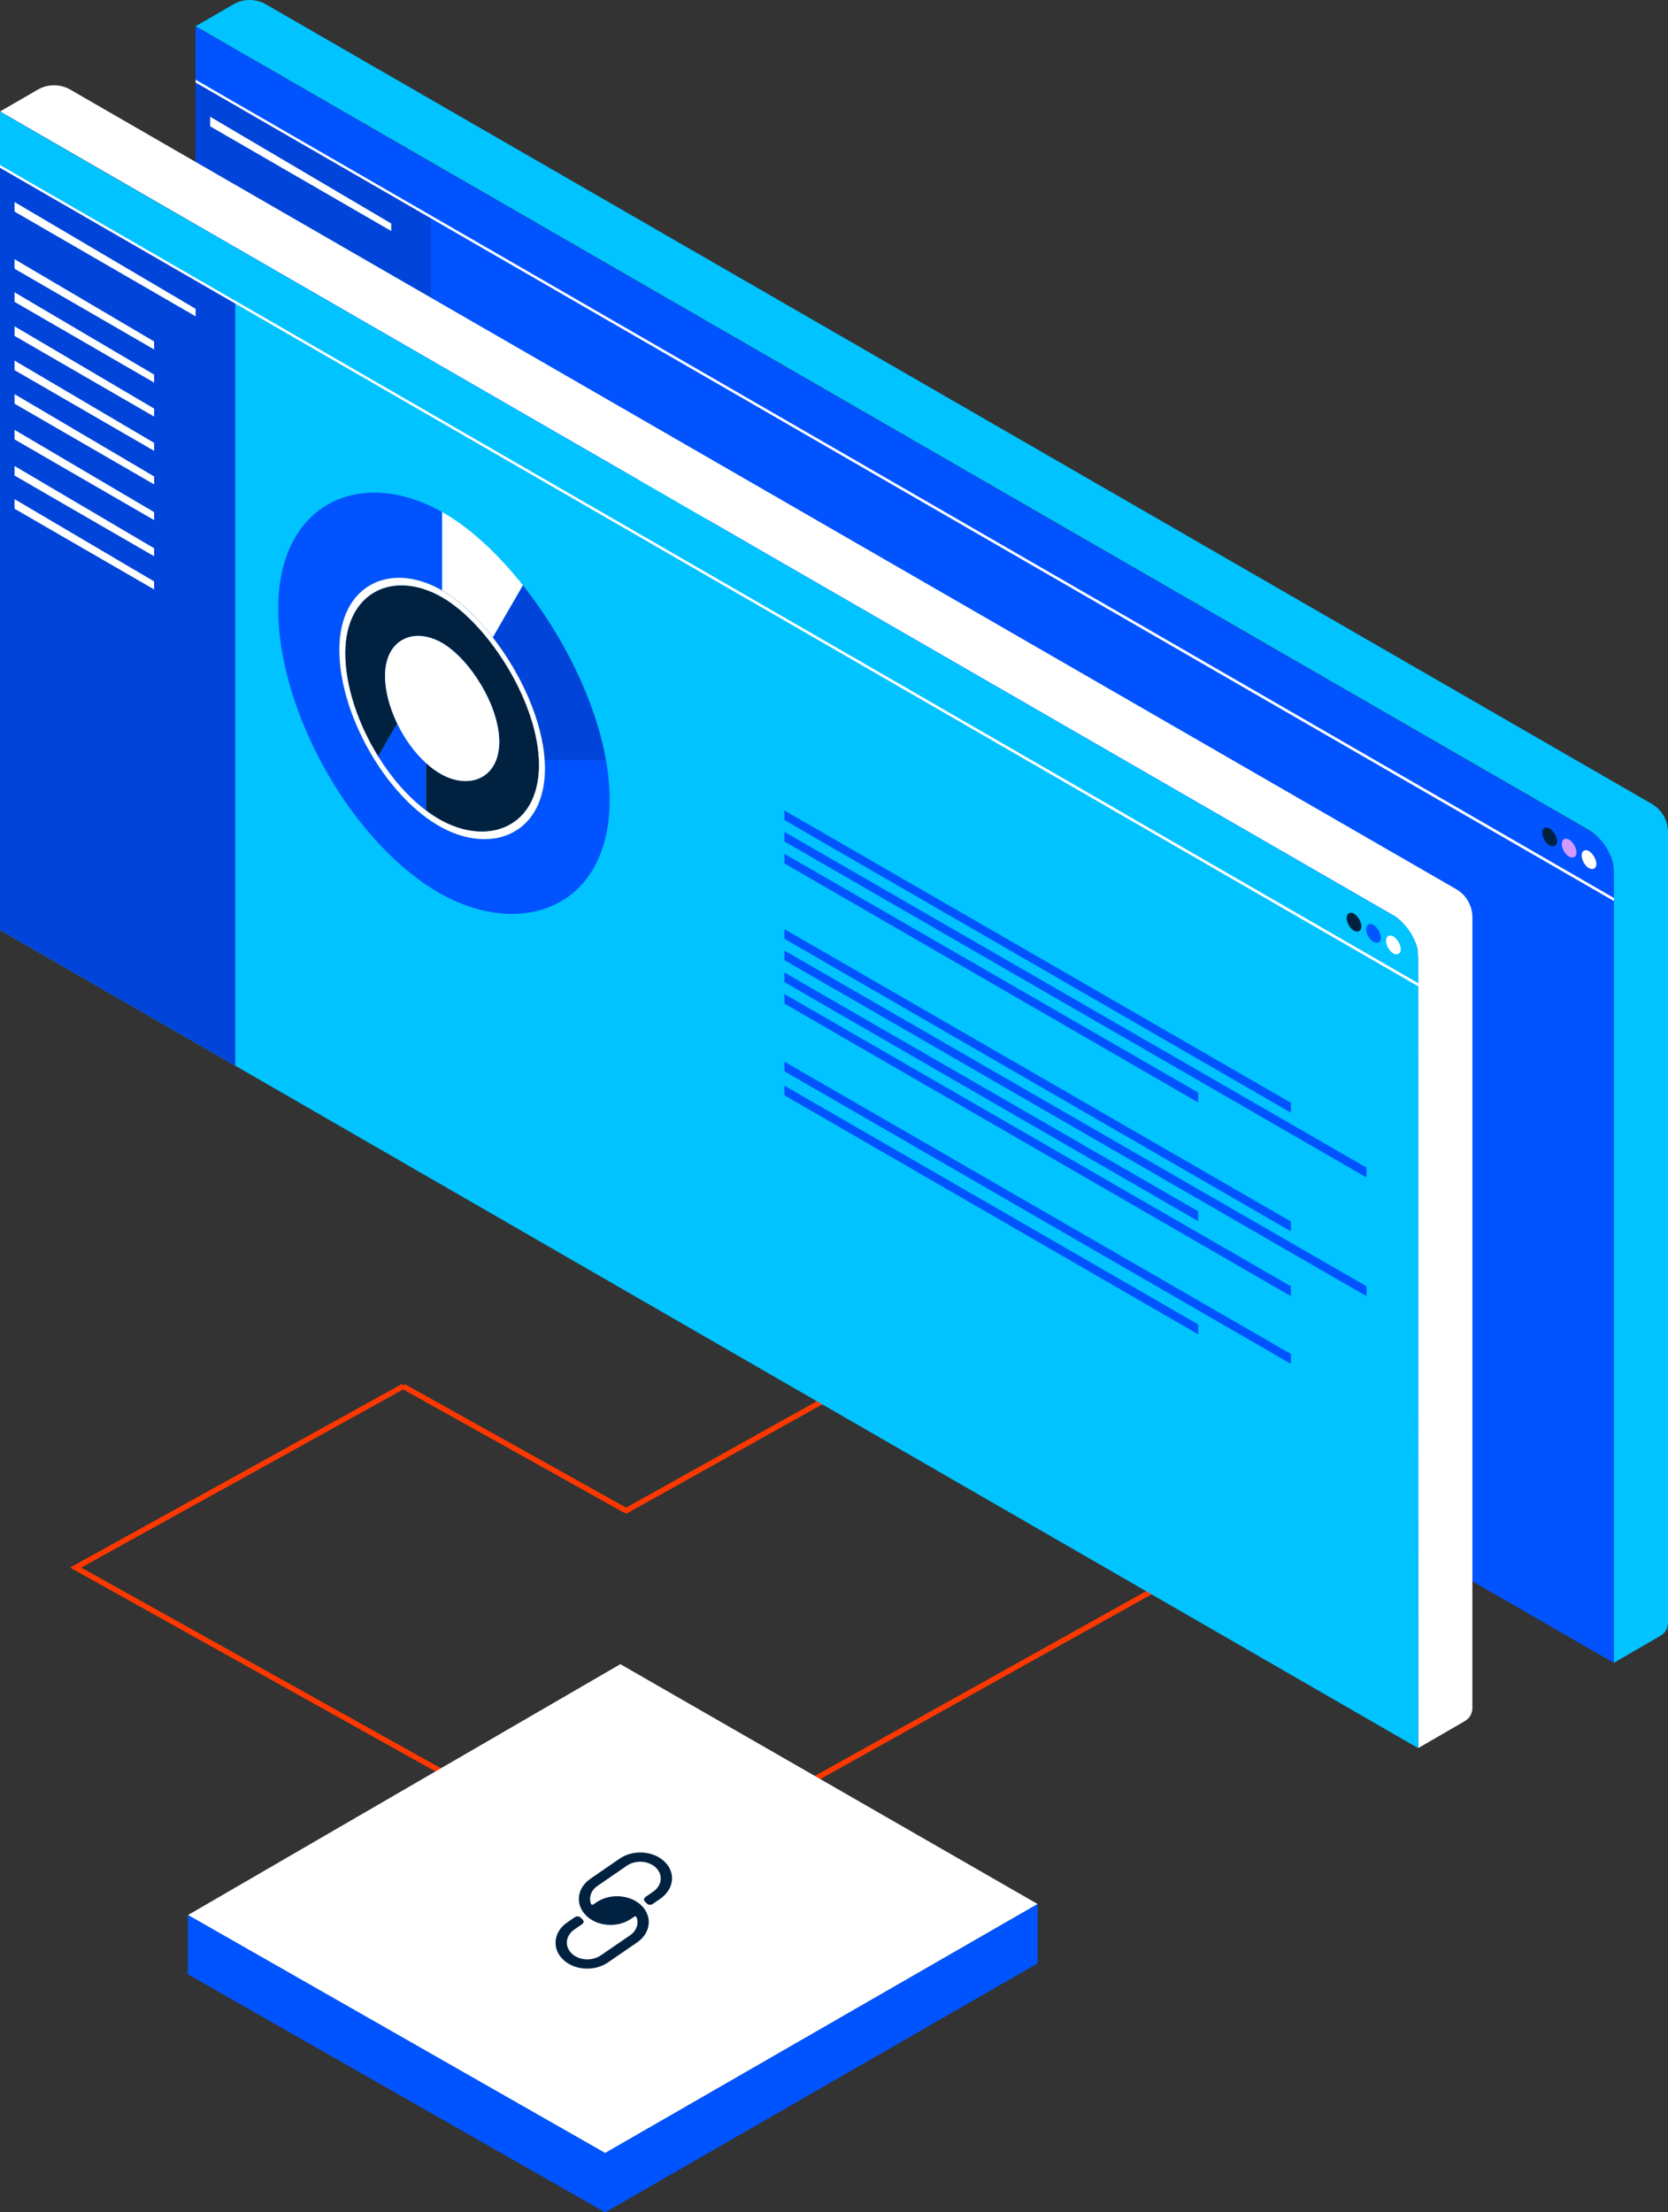 <svg width="221" height="293" viewBox="0 0 221 293" fill="none" xmlns="http://www.w3.org/2000/svg">
<rect x="0" y="0" width="221" height="293" fill="#333333" stroke="none"/>
<g clip-path="url(#clip0_320_130)">
<path d="M221 110.188V214.932C221 215.635 220.623 216.288 220.012 216.639L213.839 220.212L213.768 114.84C213.739 113.28 211.972 110.766 210.64 109.998L33.078 7.6H33.067L25.917 3.472L30.923 0.577C32.255 -0.194 33.9 -0.194 35.236 0.577L218.845 106.462C220.178 107.229 221 108.653 221 110.188Z" fill="#00C3FF"/>
<path d="M33.067 7.629L32.938 107.588L25.917 111.803V3.504L33.067 7.629Z" fill="#0054FF"/>
<path d="M213.839 115.831V220.241L57.084 129.844L25.917 111.871V3.504L33.067 7.629H33.078L210.406 109.894C212.529 111.117 213.839 113.381 213.839 115.831Z" fill="#0053FF"/>
<path d="M57.084 129.848L25.917 111.874V10.764L57.084 28.738V129.848Z" fill="#0044DA"/>
<path d="M213.836 119.339L25.917 10.929V10.556L213.836 118.926V119.339Z" fill="white"/>
<path d="M206.291 111.408C206.291 111.648 206.215 111.824 206.101 111.935C206.083 111.95 206.068 111.964 206.05 111.978C205.86 112.118 205.583 112.115 205.314 111.971C204.79 111.688 204.337 110.902 204.337 110.278C204.337 109.962 204.463 109.751 204.646 109.654C204.675 109.64 204.707 109.625 204.739 109.614C204.908 109.564 205.109 109.597 205.314 109.711C205.781 109.98 206.291 110.78 206.291 111.404V111.408Z" fill="#002140"/>
<path d="M208.876 112.893C208.876 113.133 208.801 113.309 208.686 113.42C208.668 113.434 208.654 113.449 208.636 113.463C208.445 113.603 208.169 113.599 207.9 113.456C207.375 113.173 206.923 112.387 206.923 111.763C206.923 111.447 207.049 111.236 207.232 111.139C207.26 111.124 207.293 111.11 207.325 111.099C207.494 111.049 207.695 111.081 207.9 111.196C208.366 111.465 208.876 112.265 208.876 112.889V112.893Z" fill="#D299FF"/>
<path d="M211.512 114.417C211.512 114.658 211.437 114.833 211.322 114.944C211.304 114.959 211.29 114.973 211.272 114.987C211.081 115.127 210.805 115.124 210.536 114.98C210.011 114.697 209.559 113.911 209.559 113.287C209.559 112.972 209.684 112.76 209.868 112.663C209.896 112.649 209.929 112.635 209.961 112.624C210.13 112.574 210.331 112.606 210.536 112.721C211.002 112.99 211.512 113.789 211.512 114.414V114.417Z" fill="white"/>
<path d="M51.834 30.596L27.842 16.729V15.459L51.834 29.599V30.596Z" fill="white"/>
<path d="M206.966 144.651L129.847 100.145V98.875L206.966 143.342V144.651Z" fill="#0053FF"/>
<path d="M196.95 136.068L129.847 97.315V96.045L196.95 134.758V136.068Z" fill="#0053FF"/>
<path d="M184.665 134.712L129.847 103.054V101.788L184.665 133.402V134.712Z" fill="#0053FF"/>
<path d="M206.966 160.369L129.847 115.863V114.593L206.966 159.059V160.369Z" fill="#0053FF"/>
<path d="M196.95 151.785L129.847 113.033V111.763L196.95 150.476V151.785Z" fill="#0053FF"/>
<path d="M196.95 160.368L129.847 121.616V120.346L196.95 159.059V160.368Z" fill="#0053FF"/>
<path d="M184.665 150.429L129.847 118.772V117.506L184.665 149.124V150.429Z" fill="#0053FF"/>
<path d="M196.95 169.332L129.847 130.58V129.313L196.95 168.023V169.332Z" fill="#0053FF"/>
<path d="M184.665 165.415L129.847 133.758V132.491L184.665 164.11V165.415Z" fill="#0053FF"/>
<path d="M46.34 34.99L27.842 24.297V23.028L46.34 33.928V34.99Z" fill="white"/>
<path d="M46.34 39.377L27.842 28.684V27.414L46.34 38.315V39.377Z" fill="white"/>
<path d="M46.34 43.878L27.842 33.186V31.919L46.34 42.82V43.878Z" fill="white"/>
<path d="M46.34 48.419L27.842 37.727V36.46L46.34 47.357V48.419Z" fill="white"/>
<path d="M46.34 52.863L27.842 42.171V40.901L46.34 51.801V52.863Z" fill="white"/>
<path d="M46.34 57.591L27.842 46.898V45.632L46.34 56.529V57.591Z" fill="white"/>
<path d="M46.34 62.379L27.842 51.687V50.417L46.34 61.317V62.379Z" fill="white"/>
<path d="M46.34 66.769L27.842 56.077V54.811L46.34 65.708V66.769Z" fill="white"/>
<path d="M106.695 94.643C106.695 100.009 105.036 103.969 102.382 106.48C102.02 106.827 101.635 107.147 101.237 107.437C99.125 108.972 96.54 109.747 93.739 109.747C90.938 109.747 87.777 108.937 84.736 107.305C72.932 100.974 62.776 83.301 62.776 69.312C62.776 62.261 65.57 57.49 69.746 55.306H69.75C70.418 54.954 71.125 54.671 71.862 54.456C75.568 53.369 80.024 54.004 84.499 56.518V66.909C81.672 65.281 78.85 64.861 76.512 65.55C76.056 65.683 75.618 65.858 75.201 66.077C72.609 67.429 70.878 70.389 70.878 74.764C70.878 83.441 77.176 94.403 84.499 98.33C86.388 99.342 88.305 99.844 90.083 99.844C91.861 99.844 93.423 99.363 94.733 98.413C94.981 98.23 95.218 98.032 95.444 97.821C97.089 96.261 98.12 93.804 98.12 90.475C98.12 90.116 98.109 89.754 98.08 89.388H106.207C106.527 91.182 106.695 92.943 106.695 94.643Z" fill="#0053FF"/>
<path d="M106.207 89.388H98.08C97.736 83.983 94.859 77.817 91.203 73.118L95.197 66.21C100.472 72.853 104.799 81.418 106.207 89.388Z" fill="#0044DA"/>
<path d="M95.197 66.21L91.203 73.118C89.117 70.428 86.772 68.222 84.499 66.909V56.518C84.578 56.561 84.657 56.604 84.736 56.651C88.273 58.692 91.918 62.078 95.197 66.21Z" fill="#00C3FF"/>
<path d="M98.08 89.388C97.735 83.979 94.859 77.817 91.203 73.115C89.117 70.424 86.772 68.222 84.499 66.909C81.672 65.281 78.85 64.861 76.512 65.55C76.056 65.679 75.618 65.858 75.201 66.077C72.609 67.429 70.878 70.389 70.878 74.765C70.878 75.037 70.885 75.31 70.895 75.586C70.899 75.622 70.899 75.658 70.903 75.694C70.906 75.834 70.917 75.977 70.928 76.117C70.939 76.264 70.949 76.415 70.964 76.562C70.975 76.683 70.985 76.802 71 76.924C71.01 77.017 71.021 77.114 71.032 77.207C71.064 77.458 71.1 77.709 71.14 77.96C71.165 78.115 71.19 78.272 71.219 78.427C71.308 78.936 71.413 79.445 71.538 79.955C71.632 80.339 71.732 80.719 71.844 81.103C71.926 81.397 72.016 81.694 72.113 81.989C72.16 82.132 72.206 82.275 72.257 82.419C72.303 82.566 72.353 82.71 72.407 82.853C72.458 83.007 72.515 83.161 72.573 83.316C72.677 83.592 72.784 83.868 72.896 84.144C73.126 84.718 73.377 85.285 73.643 85.844C73.711 85.984 73.776 86.124 73.844 86.264C73.916 86.404 73.984 86.544 74.052 86.684C74.124 86.82 74.196 86.96 74.268 87.1C74.339 87.236 74.411 87.372 74.487 87.512C74.853 88.197 75.248 88.868 75.661 89.521C75.765 89.686 75.873 89.855 75.984 90.016C76.045 90.113 76.11 90.206 76.174 90.303C76.343 90.558 76.519 90.812 76.699 91.06C76.785 91.185 76.875 91.311 76.972 91.433C77.051 91.54 77.13 91.644 77.209 91.752C77.313 91.892 77.417 92.028 77.525 92.164C77.618 92.283 77.711 92.401 77.808 92.519C77.995 92.756 78.189 92.986 78.387 93.215C78.581 93.441 78.778 93.664 78.979 93.882C79.08 93.994 79.18 94.101 79.281 94.209C79.432 94.37 79.582 94.528 79.737 94.682C79.995 94.944 80.257 95.195 80.523 95.439C80.929 95.816 81.338 96.167 81.759 96.501C81.856 96.58 81.956 96.659 82.057 96.734C82.412 97.01 82.771 97.269 83.138 97.509C83.249 97.584 83.364 97.659 83.475 97.728C83.813 97.943 84.154 98.144 84.499 98.327C86.388 99.342 88.305 99.844 90.083 99.844C91.86 99.844 93.422 99.363 94.733 98.409C94.981 98.23 95.218 98.032 95.444 97.821C97.089 96.257 98.12 93.804 98.12 90.475C98.12 90.116 98.109 89.754 98.08 89.388ZM94.802 96.917C94.586 97.121 94.363 97.304 94.13 97.477C92.898 98.373 91.386 98.825 89.752 98.825C88.118 98.825 86.276 98.352 84.499 97.398C83.77 97.007 83.051 96.544 82.351 96.013C79.977 94.227 77.798 91.713 76.034 88.872C73.388 84.607 71.678 79.603 71.678 75.22C71.678 71.102 73.309 68.319 75.747 67.046C75.747 67.046 75.747 67.044 75.747 67.042C76.138 66.838 76.548 66.673 76.979 66.547C79.18 65.901 81.838 66.296 84.495 67.828C90.625 71.364 97.312 81.841 97.312 90.005C97.312 93.14 96.342 95.45 94.798 96.917H94.802ZM84.499 73.857C82.929 72.953 81.36 72.72 80.064 73.1C79.809 73.176 79.564 73.272 79.335 73.394C77.895 74.144 76.932 75.79 76.932 78.219C76.932 80.227 77.539 82.458 78.545 84.532C79.511 86.529 80.839 88.38 82.351 89.758C83.037 90.382 83.759 90.909 84.499 91.307C85.547 91.87 86.61 92.15 87.598 92.15C88.585 92.15 89.454 91.885 90.183 91.354C90.32 91.253 90.453 91.142 90.578 91.024C91.49 90.159 92.065 88.796 92.065 86.946C92.065 82.125 88.115 75.945 84.499 73.857Z" fill="#002140"/>
<path d="M98.08 89.388C97.735 83.979 94.859 77.817 91.203 73.115C89.117 70.424 86.772 68.222 84.499 66.909C81.672 65.281 78.85 64.861 76.512 65.55C76.056 65.679 75.618 65.858 75.201 66.077C72.609 67.429 70.878 70.389 70.878 74.765C70.878 75.037 70.885 75.31 70.895 75.586C70.899 75.622 70.899 75.658 70.903 75.694C70.906 75.834 70.917 75.977 70.928 76.117C70.939 76.264 70.949 76.415 70.964 76.562C70.975 76.683 70.985 76.802 71 76.924C71.01 77.017 71.021 77.114 71.032 77.207C71.064 77.458 71.1 77.709 71.14 77.96C71.165 78.115 71.19 78.272 71.219 78.427C71.308 78.936 71.413 79.445 71.538 79.955C71.632 80.339 71.732 80.719 71.844 81.103C71.926 81.397 72.016 81.694 72.113 81.989C72.16 82.132 72.206 82.275 72.257 82.419C72.303 82.566 72.353 82.71 72.407 82.853C72.458 83.007 72.515 83.161 72.573 83.316C72.677 83.592 72.784 83.868 72.896 84.144C73.126 84.718 73.377 85.285 73.643 85.844C73.711 85.984 73.776 86.124 73.844 86.264C73.916 86.404 73.984 86.544 74.052 86.684C74.124 86.82 74.196 86.96 74.268 87.1C74.339 87.236 74.411 87.372 74.487 87.512C74.853 88.197 75.248 88.868 75.661 89.521C75.765 89.686 75.873 89.855 75.984 90.016C76.045 90.113 76.11 90.206 76.174 90.303C76.343 90.558 76.519 90.812 76.699 91.06C76.785 91.185 76.875 91.311 76.972 91.433C77.051 91.54 77.13 91.644 77.209 91.752C77.313 91.892 77.417 92.028 77.525 92.164C77.618 92.283 77.711 92.401 77.808 92.519C77.995 92.756 78.189 92.986 78.387 93.215C78.581 93.441 78.778 93.664 78.979 93.882C79.08 93.994 79.18 94.101 79.281 94.209C79.432 94.37 79.582 94.528 79.737 94.682C79.995 94.944 80.257 95.195 80.523 95.439C80.929 95.816 81.338 96.167 81.759 96.501C81.856 96.58 81.956 96.659 82.057 96.734C82.412 97.01 82.771 97.269 83.138 97.509C83.249 97.584 83.364 97.659 83.475 97.728C83.813 97.943 84.154 98.144 84.499 98.327C86.388 99.342 88.305 99.844 90.083 99.844C91.86 99.844 93.422 99.363 94.733 98.409C94.981 98.23 95.218 98.032 95.444 97.821C97.089 96.257 98.12 93.804 98.12 90.475C98.12 90.116 98.109 89.754 98.08 89.388ZM94.802 96.917C94.586 97.121 94.363 97.304 94.13 97.477C92.898 98.373 91.386 98.825 89.752 98.825C88.118 98.825 86.276 98.352 84.499 97.398C83.77 97.007 83.051 96.544 82.351 96.013C79.977 94.227 77.798 91.713 76.034 88.872C73.388 84.607 71.678 79.603 71.678 75.22C71.678 71.102 73.309 68.319 75.747 67.046C75.747 67.046 75.747 67.044 75.747 67.042C76.138 66.838 76.548 66.673 76.979 66.547C79.18 65.901 81.838 66.296 84.495 67.828C90.625 71.364 97.312 81.841 97.312 90.005C97.312 93.14 96.342 95.45 94.798 96.917H94.802ZM84.499 73.857C82.929 72.953 81.36 72.72 80.064 73.1C79.809 73.176 79.564 73.272 79.335 73.394C77.895 74.144 76.932 75.79 76.932 78.219C76.932 80.227 77.539 82.458 78.545 84.532C79.511 86.529 80.839 88.38 82.351 89.758C83.037 90.382 83.759 90.909 84.499 91.307C85.547 91.87 86.61 92.15 87.598 92.15C88.585 92.15 89.454 91.885 90.183 91.354C90.32 91.253 90.453 91.142 90.578 91.024C91.49 90.159 92.065 88.796 92.065 86.946C92.065 82.125 88.115 75.945 84.499 73.857Z" fill="white"/>
<path d="M97.315 90.005C97.315 93.14 96.346 95.45 94.802 96.917C94.586 97.121 94.364 97.304 94.13 97.477C92.898 98.373 91.386 98.825 89.752 98.825C88.118 98.825 86.276 98.352 84.499 97.398C83.77 97.007 83.052 96.544 82.351 96.013V89.758C83.037 90.382 83.759 90.909 84.499 91.307C85.547 91.87 86.61 92.15 87.598 92.15C88.585 92.15 89.454 91.885 90.183 91.354C90.32 91.253 90.453 91.142 90.578 91.024C91.491 90.159 92.065 88.796 92.065 86.945C92.065 82.125 88.115 75.945 84.499 73.857C82.929 72.953 81.36 72.72 80.064 73.1C79.809 73.175 79.564 73.272 79.335 73.394C77.895 74.144 76.932 75.79 76.932 78.219C76.932 80.227 77.539 82.458 78.545 84.531L76.034 88.872C73.388 84.607 71.678 79.603 71.678 75.22C71.678 71.102 73.309 68.319 75.747 67.046C75.747 67.046 75.747 67.044 75.747 67.042C76.139 66.838 76.548 66.672 76.979 66.547C79.18 65.901 81.838 66.296 84.495 67.828C90.625 71.364 97.312 81.841 97.312 90.005H97.315Z" fill="#002140"/>
<path d="M82.351 89.758V96.013C79.978 94.227 77.798 91.712 76.034 88.872L78.545 84.531C79.511 86.529 80.839 88.38 82.351 89.758Z" fill="#0053FF"/>
<path d="M92.065 86.945C92.065 88.796 91.49 90.159 90.578 91.024C90.453 91.142 90.32 91.253 90.183 91.354C89.454 91.885 88.564 92.15 87.598 92.15C86.632 92.15 85.547 91.87 84.499 91.307C83.759 90.909 83.037 90.382 82.351 89.757C80.839 88.38 79.51 86.529 78.544 84.531C77.539 82.458 76.932 80.227 76.932 78.219C76.932 75.79 77.894 74.144 79.335 73.394C79.564 73.272 79.809 73.175 80.064 73.1C81.36 72.72 82.929 72.953 84.499 73.857C88.115 75.945 92.065 82.125 92.065 86.945Z" fill="#0044DA"/>
<path d="M92.065 86.945C92.065 88.796 91.49 90.159 90.578 91.024C90.453 91.142 90.32 91.253 90.183 91.354C89.454 91.885 88.564 92.15 87.598 92.15C86.632 92.15 85.547 91.87 84.499 91.307C83.759 90.909 83.037 90.382 82.351 89.757C80.839 88.38 79.51 86.529 78.544 84.531C77.539 82.458 76.932 80.227 76.932 78.219C76.932 75.79 77.894 74.144 79.335 73.394C79.564 73.272 79.809 73.175 80.064 73.1C81.36 72.72 82.929 72.953 84.499 73.857C88.115 75.945 92.065 82.125 92.065 86.945Z" fill="white"/>
<path d="M170.931 200.098L107.349 235.547L107.699 236.173L171.281 200.724L170.931 200.098Z" fill="#FF3800"/>
<path d="M73.424 243.379L9.283 207.608L53.274 183.282L53.457 183.558L53.601 183.296L82.958 199.67L146.169 164.418L146.517 165.042L82.94 200.502L82.811 200.294L82.76 200.38L53.421 184.017L10.762 207.611L73.776 242.752L73.424 243.379Z" fill="#FF3800"/>
<path d="M195.083 121.483V226.227C195.083 226.93 194.706 227.583 194.095 227.934L187.922 231.507L187.851 126.136C187.822 124.575 186.055 122.061 184.723 121.293L7.161 18.896H7.15L0 14.767L5.006 11.873C6.338 11.101 7.983 11.101 9.319 11.873L192.928 117.757C194.261 118.524 195.083 119.948 195.083 121.483Z" fill="white"/>
<path d="M137.482 252.171L80.178 285.166L24.89 253.638L82.193 220.402L137.482 252.171Z" fill="white"/>
<path d="M137.482 260.026L80.179 293V285.141L137.482 252.171V260.026Z" fill="#0054FF"/>
<path d="M80.178 293L24.89 261.472V253.613L80.178 285.141V293Z" fill="#0054FF"/>
<path d="M89.013 249.133C88.955 249.585 88.79 250.022 88.521 250.428C88.255 250.829 87.9 251.184 87.469 251.482L86.477 252.164C86.377 252.232 86.248 252.275 86.115 252.271C85.96 252.271 85.824 252.214 85.727 252.121L85.447 251.844C85.35 251.751 85.307 251.629 85.332 251.504C85.353 251.396 85.425 251.299 85.526 251.231L86.524 250.546C87.091 250.155 87.465 249.603 87.533 249C87.601 248.401 87.382 247.816 86.912 247.361C86.442 246.902 85.781 246.626 85.052 246.575C84.323 246.525 83.608 246.712 83.041 247.103L79.173 249.76C78.703 250.083 78.383 250.51 78.25 250.998C78.142 251.385 78.164 251.794 78.308 252.167C78.347 252.271 78.501 252.304 78.602 252.235L79.001 251.959C79.87 251.36 80.972 251.073 82.103 251.149C83.044 251.213 83.939 251.532 84.624 252.052C84.75 252.146 84.869 252.25 84.98 252.357C85.109 252.483 85.228 252.616 85.332 252.755C85.572 253.075 85.748 253.423 85.853 253.789C85.953 254.147 85.982 254.513 85.939 254.883C85.835 255.808 85.296 256.644 84.427 257.243L80.559 259.901C79.701 260.489 78.617 260.779 77.507 260.715C77.489 260.715 77.475 260.715 77.457 260.715C76.9 260.679 76.365 260.553 75.869 260.342C75.374 260.134 74.939 259.85 74.584 259.502C73.858 258.796 73.521 257.899 73.625 256.977C73.729 256.055 74.268 255.216 75.14 254.617L75.557 254.33L76.174 253.907C76.282 253.832 76.419 253.796 76.559 253.806C76.699 253.817 76.832 253.875 76.925 253.964L77.198 254.23C77.385 254.409 77.352 254.682 77.13 254.836L76.512 255.259L76.096 255.546C75.525 255.941 75.173 256.489 75.112 257.096C75.054 257.67 75.273 258.251 75.718 258.692C76.185 259.158 76.846 259.441 77.579 259.495C78.311 259.549 79.062 259.345 79.636 258.95L83.475 256.314C83.946 255.991 84.265 255.564 84.398 255.076C84.506 254.689 84.484 254.28 84.341 253.907C84.301 253.803 84.147 253.771 84.046 253.839L83.648 254.111C82.775 254.71 81.672 254.997 80.545 254.922C79.59 254.857 78.717 254.545 78.028 254.014C77.905 253.921 77.783 253.817 77.676 253.71C77.546 253.584 77.428 253.451 77.324 253.311C77.083 252.992 76.907 252.644 76.803 252.278C76.702 251.92 76.674 251.554 76.713 251.184C76.817 250.259 77.356 249.423 78.225 248.824L82.089 246.166C82.962 245.567 84.064 245.28 85.192 245.356C86.319 245.431 87.339 245.862 88.065 246.568C88.797 247.282 89.138 248.193 89.02 249.129L89.013 249.133Z" fill="#002140"/>
<path d="M7.15 18.924L7.021 118.883L0 123.097V14.799L7.15 18.924Z" fill="#0054FF"/>
<path d="M187.922 127.129V231.539L31.167 141.143L0 123.169V14.799L7.15 18.924H7.161L184.489 121.189C186.612 122.412 187.922 124.676 187.922 127.125V127.129Z" fill="#00C3FF"/>
<path d="M31.167 141.143L0 123.169V22.059L31.167 40.033V141.143Z" fill="#0044DA"/>
<path d="M187.919 130.637L0 22.224V21.855L187.919 130.221V130.637Z" fill="white"/>
<path d="M180.378 122.703C180.378 122.943 180.302 123.119 180.187 123.23C180.169 123.245 180.155 123.259 180.137 123.273C179.947 123.413 179.67 123.41 179.401 123.266C178.876 122.983 178.424 122.197 178.424 121.573C178.424 121.258 178.55 121.046 178.733 120.949C178.762 120.935 178.794 120.92 178.826 120.91C178.995 120.859 179.196 120.892 179.401 121.006C179.868 121.276 180.378 122.075 180.378 122.699V122.703Z" fill="#002140"/>
<path d="M182.959 124.188C182.959 124.428 182.884 124.604 182.769 124.715C182.751 124.73 182.737 124.744 182.719 124.758C182.528 124.898 182.252 124.895 181.983 124.751C181.458 124.468 181.006 123.682 181.006 123.058C181.006 122.742 181.132 122.531 181.315 122.434C181.343 122.42 181.376 122.405 181.408 122.395C181.577 122.344 181.778 122.377 181.983 122.491C182.449 122.76 182.959 123.56 182.959 124.184V124.188Z" fill="#0056FF"/>
<path d="M185.595 125.716C185.595 125.956 185.52 126.132 185.405 126.243C185.387 126.258 185.373 126.272 185.355 126.286C185.164 126.426 184.888 126.423 184.618 126.279C184.094 125.996 183.642 125.21 183.642 124.586C183.642 124.271 183.767 124.059 183.951 123.962C183.979 123.948 184.012 123.933 184.044 123.923C184.213 123.872 184.414 123.905 184.618 124.019C185.085 124.288 185.595 125.088 185.595 125.712V125.716Z" fill="white"/>
<path d="M25.917 41.895L1.925 28.024V26.758L25.917 40.894V41.895Z" fill="white"/>
<path d="M181.053 155.946L103.93 111.44V110.174L181.053 154.64V155.946Z" fill="#0053FF"/>
<path d="M171.033 147.363L103.93 108.61V107.344L171.033 146.053V147.363Z" fill="#0053FF"/>
<path d="M158.752 146.01L103.93 114.349V113.083L158.752 144.701V146.01Z" fill="#0053FF"/>
<path d="M181.053 171.664L103.93 127.158V125.892L181.053 170.358V171.664Z" fill="#0053FF"/>
<path d="M171.033 163.08L103.93 124.328V123.062L171.033 161.771V163.08Z" fill="#0053FF"/>
<path d="M171.033 171.664L103.93 132.911V131.645L171.033 170.358V171.664Z" fill="#0053FF"/>
<path d="M158.752 161.728L103.93 130.07V128.801L158.752 160.419V161.728Z" fill="#0053FF"/>
<path d="M171.033 180.627L103.93 141.875V140.609L171.033 179.322V180.627Z" fill="#0053FF"/>
<path d="M158.752 176.714L103.93 145.056V143.787L158.752 175.405V176.714Z" fill="#0053FF"/>
<path d="M20.423 46.285L1.925 35.592V34.326L20.423 45.223V46.285Z" fill="white"/>
<path d="M20.423 50.672L1.925 39.979V38.713L20.423 49.613V50.672Z" fill="white"/>
<path d="M20.423 55.177L1.925 44.484V43.215L20.423 54.115V55.177Z" fill="white"/>
<path d="M20.423 59.714L1.925 49.022V47.755L20.423 58.656V59.714Z" fill="white"/>
<path d="M20.423 64.158L1.925 53.466V52.2L20.423 63.1V64.158Z" fill="white"/>
<path d="M20.423 68.886L1.925 58.193V56.927L20.423 67.828V68.886Z" fill="white"/>
<path d="M20.423 73.674L1.925 62.982V61.716L20.423 72.612V73.674Z" fill="white"/>
<path d="M20.423 78.068L1.925 67.376V66.106L20.423 77.006V78.068Z" fill="white"/>
<path d="M80.778 105.938C80.778 111.304 79.119 115.264 76.465 117.775C76.103 118.122 75.718 118.442 75.32 118.732C73.208 120.267 70.623 121.042 67.822 121.042C65.021 121.042 61.86 120.231 58.819 118.599C47.015 112.269 36.859 94.596 36.859 80.607C36.859 73.556 39.653 68.785 43.83 66.601H43.833C44.501 66.249 45.208 65.966 45.945 65.751C49.651 64.664 54.107 65.299 58.582 67.813V78.204C55.755 76.576 52.933 76.156 50.595 76.845C50.139 76.978 49.701 77.153 49.284 77.372C46.692 78.724 44.961 81.683 44.961 86.059C44.961 94.736 51.26 105.698 58.582 109.625C60.471 110.637 62.388 111.139 64.166 111.139C65.944 111.139 67.506 110.658 68.816 109.708C69.064 109.525 69.301 109.327 69.527 109.116C71.172 107.556 72.203 105.099 72.203 101.77C72.203 101.411 72.192 101.049 72.163 100.683H80.29C80.609 102.477 80.778 104.238 80.778 105.938Z" fill="#0053FF"/>
<path d="M80.29 100.683H72.163C71.819 95.278 68.942 89.112 65.286 84.413L69.28 77.505C74.555 84.148 78.882 92.713 80.29 100.683Z" fill="#0044DA"/>
<path d="M69.28 77.505L65.286 84.413C63.2 81.723 60.855 79.517 58.582 78.204V67.813C58.661 67.856 58.74 67.899 58.819 67.946C62.356 69.987 66.001 73.373 69.28 77.505Z" fill="white"/>
<path d="M72.163 100.683C71.818 95.274 68.942 89.112 65.286 84.409C63.2 81.719 60.855 79.517 58.582 78.204C55.755 76.576 52.933 76.156 50.595 76.845C50.139 76.974 49.701 77.153 49.284 77.372C46.691 78.724 44.961 81.683 44.961 86.059C44.961 86.332 44.968 86.605 44.978 86.881C44.982 86.917 44.982 86.953 44.986 86.989C44.989 87.128 45 87.272 45.011 87.412C45.022 87.559 45.032 87.709 45.047 87.856C45.057 87.978 45.068 88.097 45.083 88.219C45.093 88.312 45.104 88.409 45.115 88.502C45.147 88.753 45.183 89.004 45.223 89.255C45.248 89.41 45.273 89.567 45.302 89.722C45.392 90.231 45.496 90.74 45.621 91.25C45.715 91.633 45.815 92.014 45.927 92.397C46.009 92.692 46.099 92.989 46.196 93.283C46.243 93.427 46.289 93.57 46.34 93.714C46.386 93.861 46.437 94.004 46.49 94.148C46.541 94.302 46.598 94.456 46.656 94.611C46.76 94.887 46.867 95.163 46.979 95.439C47.209 96.013 47.46 96.58 47.726 97.139C47.794 97.279 47.859 97.419 47.927 97.559C47.999 97.699 48.067 97.839 48.135 97.979C48.207 98.115 48.279 98.255 48.351 98.395C48.422 98.531 48.494 98.667 48.57 98.807C48.936 99.492 49.331 100.163 49.744 100.816C49.848 100.981 49.956 101.149 50.067 101.311C50.128 101.408 50.193 101.501 50.257 101.598C50.426 101.852 50.602 102.107 50.782 102.355C50.868 102.48 50.958 102.606 51.055 102.728C51.134 102.835 51.213 102.939 51.292 103.047C51.396 103.187 51.5 103.323 51.608 103.459C51.701 103.578 51.794 103.696 51.891 103.814C52.078 104.051 52.272 104.281 52.47 104.51C52.663 104.736 52.861 104.959 53.062 105.177C53.163 105.289 53.263 105.396 53.364 105.504C53.515 105.665 53.665 105.823 53.82 105.977C54.078 106.239 54.34 106.49 54.606 106.734C55.012 107.111 55.422 107.462 55.842 107.796C55.939 107.875 56.039 107.954 56.14 108.029C56.495 108.305 56.854 108.563 57.221 108.804C57.332 108.879 57.447 108.954 57.558 109.023C57.896 109.238 58.237 109.439 58.582 109.622C60.471 110.637 62.388 111.139 64.166 111.139C65.943 111.139 67.505 110.658 68.816 109.704C69.064 109.525 69.301 109.327 69.527 109.116C71.172 107.552 72.203 105.099 72.203 101.77C72.203 101.411 72.192 101.049 72.163 100.683ZM68.885 108.212C68.669 108.416 68.446 108.599 68.213 108.771C66.981 109.668 65.469 110.12 63.835 110.12C62.202 110.12 60.359 109.647 58.582 108.693C57.853 108.302 57.134 107.839 56.434 107.308C54.06 105.522 51.881 103.007 50.117 100.167C47.471 95.902 45.761 90.898 45.761 86.515C45.761 82.397 47.392 79.614 49.83 78.341C49.83 78.341 49.83 78.339 49.83 78.337C50.221 78.132 50.631 77.968 51.062 77.842C53.263 77.196 55.921 77.591 58.578 79.123C64.708 82.659 71.395 93.136 71.395 101.3C71.395 104.435 70.425 106.745 68.881 108.212H68.885ZM58.582 85.152C57.012 84.248 55.443 84.015 54.147 84.395C53.892 84.471 53.647 84.567 53.418 84.689C51.978 85.439 51.015 87.085 51.015 89.514C51.015 91.522 51.622 93.753 52.628 95.826C53.594 97.824 54.922 99.675 56.434 101.053C57.12 101.677 57.842 102.204 58.582 102.602C59.63 103.165 60.693 103.445 61.681 103.445C62.668 103.445 63.537 103.18 64.266 102.649C64.403 102.548 64.536 102.437 64.661 102.319C65.573 101.454 66.148 100.091 66.148 98.24C66.148 93.42 62.198 87.24 58.582 85.152Z" fill="#002140"/>
<path d="M72.163 100.683C71.818 95.274 68.942 89.112 65.286 84.409C63.2 81.719 60.855 79.517 58.582 78.204C55.755 76.576 52.933 76.156 50.595 76.845C50.139 76.974 49.701 77.153 49.284 77.372C46.691 78.724 44.961 81.683 44.961 86.059C44.961 86.332 44.968 86.605 44.978 86.881C44.982 86.917 44.982 86.953 44.986 86.989C44.989 87.128 45 87.272 45.011 87.412C45.022 87.559 45.032 87.709 45.047 87.856C45.057 87.978 45.068 88.097 45.083 88.219C45.093 88.312 45.104 88.409 45.115 88.502C45.147 88.753 45.183 89.004 45.223 89.255C45.248 89.41 45.273 89.567 45.302 89.722C45.392 90.231 45.496 90.74 45.621 91.25C45.715 91.633 45.815 92.014 45.927 92.397C46.009 92.692 46.099 92.989 46.196 93.283C46.243 93.427 46.289 93.57 46.34 93.714C46.386 93.861 46.437 94.004 46.49 94.148C46.541 94.302 46.598 94.456 46.656 94.611C46.76 94.887 46.867 95.163 46.979 95.439C47.209 96.013 47.46 96.58 47.726 97.139C47.794 97.279 47.859 97.419 47.927 97.559C47.999 97.699 48.067 97.839 48.135 97.979C48.207 98.115 48.279 98.255 48.351 98.395C48.422 98.531 48.494 98.667 48.57 98.807C48.936 99.492 49.331 100.163 49.744 100.816C49.848 100.981 49.956 101.149 50.067 101.311C50.128 101.408 50.193 101.501 50.257 101.598C50.426 101.852 50.602 102.107 50.782 102.355C50.868 102.48 50.958 102.606 51.055 102.728C51.134 102.835 51.213 102.939 51.292 103.047C51.396 103.187 51.5 103.323 51.608 103.459C51.701 103.578 51.794 103.696 51.891 103.814C52.078 104.051 52.272 104.281 52.47 104.51C52.663 104.736 52.861 104.959 53.062 105.177C53.163 105.289 53.263 105.396 53.364 105.504C53.515 105.665 53.665 105.823 53.82 105.977C54.078 106.239 54.34 106.49 54.606 106.734C55.012 107.111 55.422 107.462 55.842 107.796C55.939 107.875 56.039 107.954 56.14 108.029C56.495 108.305 56.854 108.563 57.221 108.804C57.332 108.879 57.447 108.954 57.558 109.023C57.896 109.238 58.237 109.439 58.582 109.622C60.471 110.637 62.388 111.139 64.166 111.139C65.943 111.139 67.505 110.658 68.816 109.704C69.064 109.525 69.301 109.327 69.527 109.116C71.172 107.552 72.203 105.099 72.203 101.77C72.203 101.411 72.192 101.049 72.163 100.683ZM68.885 108.212C68.669 108.416 68.446 108.599 68.213 108.771C66.981 109.668 65.469 110.12 63.835 110.12C62.202 110.12 60.359 109.647 58.582 108.693C57.853 108.302 57.134 107.839 56.434 107.308C54.06 105.522 51.881 103.007 50.117 100.167C47.471 95.902 45.761 90.898 45.761 86.515C45.761 82.397 47.392 79.614 49.83 78.341C49.83 78.341 49.83 78.339 49.83 78.337C50.221 78.132 50.631 77.968 51.062 77.842C53.263 77.196 55.921 77.591 58.578 79.123C64.708 82.659 71.395 93.136 71.395 101.3C71.395 104.435 70.425 106.745 68.881 108.212H68.885ZM58.582 85.152C57.012 84.248 55.443 84.015 54.147 84.395C53.892 84.471 53.647 84.567 53.418 84.689C51.978 85.439 51.015 87.085 51.015 89.514C51.015 91.522 51.622 93.753 52.628 95.826C53.594 97.824 54.922 99.675 56.434 101.053C57.12 101.677 57.842 102.204 58.582 102.602C59.63 103.165 60.693 103.445 61.681 103.445C62.668 103.445 63.537 103.18 64.266 102.649C64.403 102.548 64.536 102.437 64.661 102.319C65.573 101.454 66.148 100.091 66.148 98.24C66.148 93.42 62.198 87.24 58.582 85.152Z" fill="white"/>
<path d="M71.398 101.3C71.398 104.435 70.429 106.745 68.885 108.212C68.669 108.417 68.447 108.599 68.213 108.772C66.981 109.668 65.469 110.12 63.836 110.12C62.202 110.12 60.359 109.647 58.582 108.693C57.853 108.302 57.135 107.839 56.434 107.308V101.053C57.12 101.677 57.842 102.204 58.582 102.602C59.63 103.165 60.693 103.445 61.681 103.445C62.668 103.445 63.537 103.18 64.266 102.649C64.403 102.548 64.536 102.437 64.661 102.319C65.574 101.454 66.148 100.091 66.148 98.241C66.148 93.42 62.198 87.24 58.582 85.152C57.012 84.248 55.443 84.015 54.147 84.395C53.892 84.471 53.648 84.567 53.418 84.689C51.978 85.439 51.015 87.085 51.015 89.514C51.015 91.522 51.622 93.754 52.628 95.827L50.117 100.167C47.471 95.902 45.761 90.898 45.761 86.515C45.761 82.397 47.392 79.614 49.83 78.341C49.83 78.341 49.83 78.34 49.83 78.337C50.222 78.133 50.631 77.968 51.062 77.842C53.263 77.197 55.921 77.591 58.578 79.123C64.708 82.659 71.395 93.136 71.395 101.3H71.398Z" fill="#002140"/>
<path d="M56.434 101.053V107.308C54.06 105.522 51.881 103.008 50.117 100.167L52.628 95.827C53.594 97.825 54.922 99.675 56.434 101.053Z" fill="#0053FF"/>
<path d="M66.148 98.241C66.148 100.091 65.573 101.454 64.661 102.319C64.536 102.437 64.403 102.548 64.266 102.649C63.537 103.18 62.647 103.445 61.681 103.445C60.715 103.445 59.63 103.165 58.582 102.602C57.842 102.204 57.12 101.677 56.434 101.053C54.922 99.675 53.593 97.825 52.627 95.827C51.622 93.753 51.015 91.522 51.015 89.514C51.015 87.085 51.978 85.439 53.418 84.689C53.647 84.567 53.892 84.471 54.147 84.395C55.443 84.015 57.012 84.248 58.582 85.152C62.198 87.24 66.148 93.42 66.148 98.241Z" fill="#0044DA"/>
<path d="M66.148 98.241C66.148 100.091 65.573 101.454 64.661 102.319C64.536 102.437 64.403 102.548 64.266 102.649C63.537 103.18 62.647 103.445 61.681 103.445C60.715 103.445 59.63 103.165 58.582 102.602C57.842 102.204 57.12 101.677 56.434 101.053C54.922 99.675 53.593 97.825 52.627 95.827C51.622 93.753 51.015 91.522 51.015 89.514C51.015 87.085 51.978 85.439 53.418 84.689C53.647 84.567 53.892 84.471 54.147 84.395C55.443 84.015 57.012 84.248 58.582 85.152C62.198 87.24 66.148 93.42 66.148 98.241Z" fill="white"/>
</g>
<defs>
<clipPath id="clip0_320_130">
<rect width="221" height="293" fill="white"/>
</clipPath>
</defs>
</svg>
